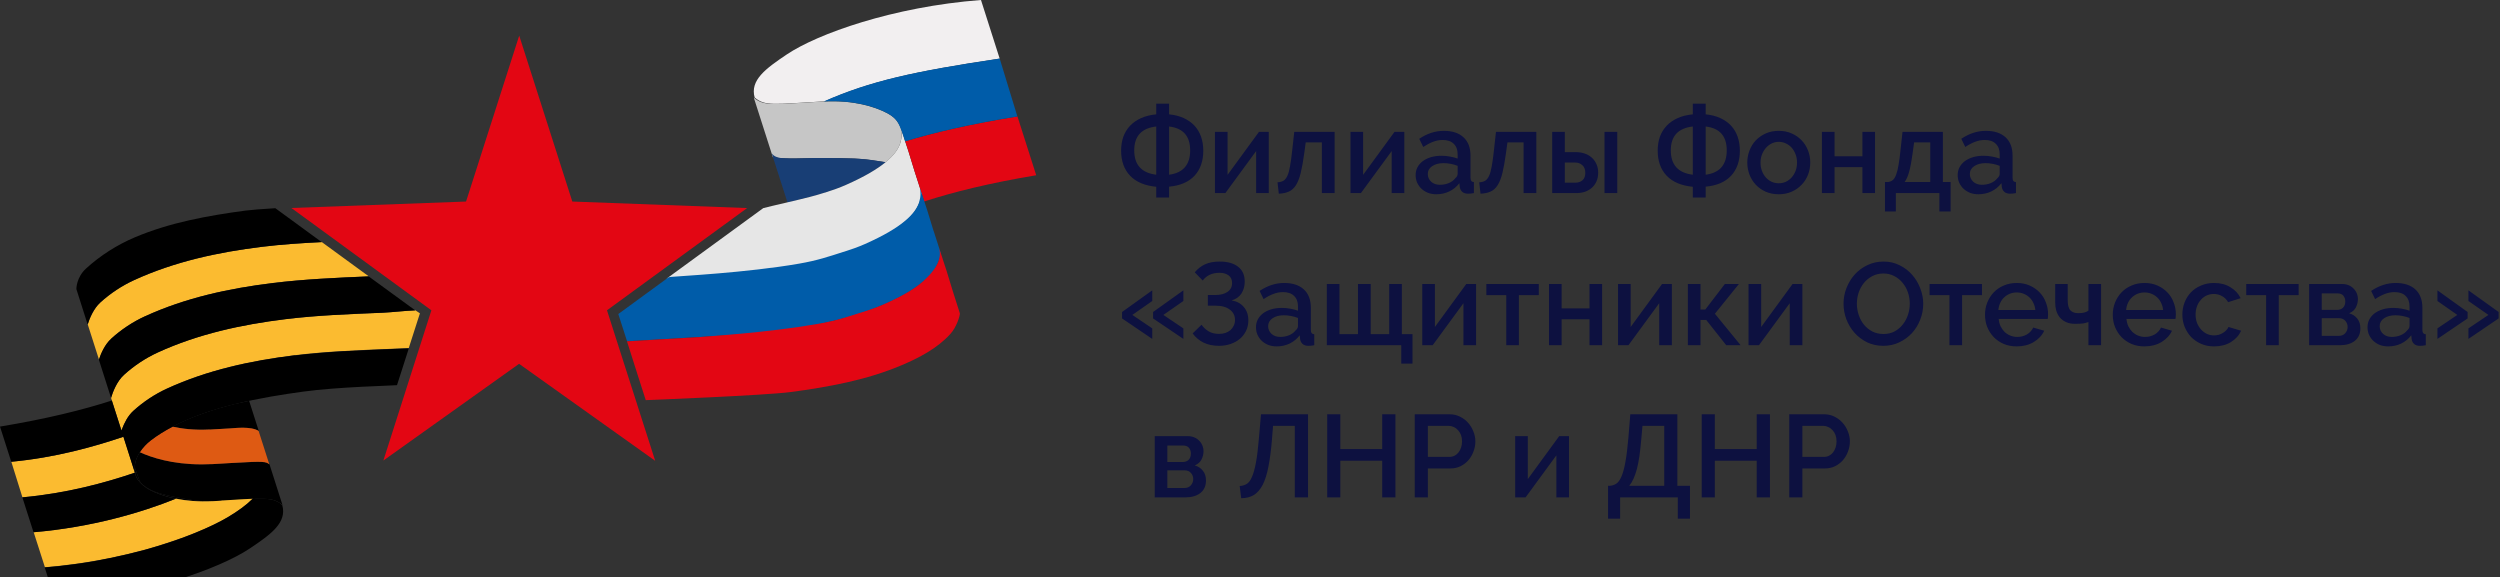 <?xml version="1.0" encoding="UTF-8"?> <svg xmlns="http://www.w3.org/2000/svg" viewBox="0 0 446 103" fill="none"><rect x="0" y="0" width="446" height="103" fill="#333333" stroke="none"/> <path d="M206.272 33.321C204.24 33.126 202.688 32.472 201.616 31.358C200.544 30.231 200.008 28.742 200.008 26.89C200.008 25.972 200.141 25.137 200.405 24.385C200.684 23.634 201.087 22.979 201.616 22.423C202.145 21.866 202.799 21.414 203.579 21.066C204.358 20.718 205.256 20.495 206.272 20.398V18.498H208.568V20.398C209.557 20.495 210.426 20.718 211.178 21.066C211.943 21.414 212.584 21.866 213.099 22.423C213.614 22.979 214.004 23.634 214.268 24.385C214.532 25.137 214.665 25.972 214.665 26.89C214.665 28.742 214.143 30.231 213.099 31.358C212.055 32.472 210.545 33.119 208.568 33.3V35.242H206.272V33.321ZM208.568 31.17C211.074 30.836 212.326 29.389 212.326 26.828C212.326 24.281 211.074 22.861 208.568 22.569V31.17ZM206.272 22.569C203.655 22.861 202.347 24.281 202.347 26.828C202.347 29.403 203.655 30.85 206.272 31.17V22.569ZM219 31.191L224.596 23.529H226.349V34.448H224.095V26.953L218.604 34.448H216.746V23.529H219V31.191ZM227.908 32.527C228.326 32.5 228.674 32.409 228.952 32.256C229.231 32.089 229.467 31.797 229.662 31.379C229.857 30.962 230.017 30.384 230.142 29.646C230.281 28.909 230.414 27.941 230.539 26.744L230.894 23.529H238.097V34.448H235.821V25.408H232.94L232.668 27.412C232.474 28.818 232.265 29.973 232.042 30.878C231.82 31.783 231.534 32.507 231.186 33.049C230.852 33.578 230.435 33.954 229.933 34.177C229.446 34.399 228.848 34.525 228.138 34.553L227.908 32.527ZM243.181 31.191L248.776 23.529H250.53V34.448H248.275V26.953L242.784 34.448H240.926V23.529H243.181V31.191ZM256.244 34.657C255.715 34.657 255.221 34.573 254.761 34.406C254.316 34.226 253.926 33.982 253.592 33.676C253.272 33.37 253.015 33.008 252.82 32.59C252.639 32.173 252.548 31.72 252.548 31.233C252.548 30.718 252.66 30.252 252.882 29.834C253.105 29.417 253.418 29.055 253.822 28.749C254.239 28.442 254.727 28.206 255.283 28.039C255.854 27.872 256.48 27.788 257.162 27.788C257.677 27.788 258.185 27.837 258.686 27.934C259.187 28.018 259.64 28.136 260.043 28.289V27.538C260.043 26.731 259.814 26.104 259.354 25.659C258.895 25.199 258.234 24.97 257.371 24.97C256.786 24.97 256.209 25.081 255.638 25.304C255.081 25.513 254.504 25.819 253.905 26.222L253.195 24.761C254.601 23.814 256.063 23.341 257.58 23.341C259.083 23.341 260.252 23.724 261.086 24.49C261.921 25.255 262.339 26.355 262.339 27.788V31.734C262.339 32.221 262.542 32.472 262.944 32.486V34.448C262.722 34.49 262.527 34.518 262.36 34.532C262.208 34.546 262.054 34.553 261.9 34.553C261.457 34.553 261.107 34.441 260.858 34.219C260.621 33.996 260.475 33.71 260.419 33.363L260.356 32.674C259.87 33.314 259.264 33.808 258.54 34.156C257.83 34.49 257.065 34.657 256.244 34.657ZM256.87 32.966C257.427 32.966 257.949 32.869 258.436 32.674C258.937 32.465 259.327 32.18 259.605 31.818C259.897 31.567 260.043 31.303 260.043 31.024V29.584C259.654 29.431 259.236 29.312 258.791 29.229C258.359 29.145 257.935 29.104 257.517 29.104C256.696 29.104 256.021 29.284 255.492 29.646C254.977 29.994 254.719 30.461 254.719 31.045C254.719 31.588 254.921 32.047 255.325 32.423C255.729 32.785 256.244 32.966 256.87 32.966ZM263.894 32.527C264.312 32.5 264.659 32.409 264.938 32.256C265.217 32.089 265.452 31.797 265.648 31.379C265.844 30.962 266.003 30.384 266.128 29.646C266.266 28.909 266.4 27.941 266.525 26.744L266.88 23.529H274.083V34.448H271.807V25.408H268.926L268.654 27.412C268.459 28.818 268.25 29.973 268.028 30.878C267.806 31.783 267.519 32.507 267.172 33.049C266.838 33.578 266.42 33.954 265.919 34.177C265.431 34.399 264.834 34.525 264.124 34.553L263.894 32.527ZM276.911 23.529H279.166V27.141H281.15C281.679 27.141 282.18 27.217 282.653 27.371C283.141 27.524 283.564 27.76 283.926 28.081C284.289 28.387 284.574 28.769 284.782 29.229C285.004 29.688 285.116 30.217 285.116 30.815C285.116 31.428 285.004 31.964 284.782 32.423C284.574 32.869 284.289 33.244 283.926 33.55C283.564 33.857 283.146 34.086 282.674 34.239C282.201 34.379 281.7 34.448 281.171 34.448H276.911V23.529ZM286.244 23.529H288.519V34.448H286.244V23.529ZM281.024 32.59C281.567 32.59 281.998 32.444 282.319 32.152C282.653 31.859 282.82 31.421 282.82 30.836C282.82 30.238 282.645 29.785 282.298 29.479C281.951 29.159 281.533 28.999 281.045 28.999H279.166V32.59H281.024ZM301.996 33.321C299.963 33.126 298.41 32.472 297.34 31.358C296.268 30.231 295.733 28.742 295.733 26.89C295.733 25.972 295.863 25.137 296.129 24.385C296.406 23.634 296.811 22.979 297.34 22.423C297.867 21.866 298.522 21.414 299.303 21.066C300.08 20.718 300.978 20.495 301.996 20.398V18.498H304.293V20.398C305.279 20.495 306.151 20.718 306.902 21.066C307.667 21.414 308.306 21.866 308.823 22.423C309.337 22.979 309.726 23.634 309.992 24.385C310.256 25.137 310.389 25.972 310.389 26.89C310.389 28.742 309.867 30.231 308.823 31.358C307.779 32.472 306.268 33.119 304.293 33.3V35.242H301.996V33.321ZM304.293 31.17C306.798 30.836 308.051 29.389 308.051 26.828C308.051 24.281 306.798 22.861 304.293 22.569V31.17ZM301.996 22.569C299.378 22.861 298.071 24.281 298.071 26.828C298.071 29.403 299.378 30.85 301.996 31.17V22.569ZM317.333 34.657C316.469 34.657 315.692 34.504 314.995 34.198C314.314 33.892 313.729 33.481 313.241 32.966C312.753 32.451 312.377 31.852 312.114 31.17C311.85 30.474 311.717 29.751 311.717 28.999C311.717 28.248 311.85 27.531 312.114 26.849C312.377 26.153 312.753 25.547 313.241 25.032C313.742 24.517 314.335 24.107 315.016 23.801C315.713 23.494 316.485 23.341 317.333 23.341C318.181 23.341 318.949 23.494 319.63 23.801C320.327 24.107 320.916 24.517 321.404 25.032C321.906 25.547 322.289 26.153 322.553 26.849C322.816 27.531 322.949 28.248 322.949 28.999C322.949 29.751 322.816 30.474 322.553 31.17C322.289 31.852 321.906 32.451 321.404 32.966C320.916 33.481 320.327 33.892 319.63 34.198C318.949 34.504 318.181 34.657 317.333 34.657ZM314.076 29.02C314.076 29.549 314.16 30.036 314.327 30.481C314.494 30.927 314.724 31.317 315.016 31.651C315.308 31.971 315.65 32.228 316.039 32.423C316.443 32.604 316.874 32.694 317.333 32.694C317.793 32.694 318.218 32.604 318.607 32.423C319.011 32.228 319.358 31.964 319.651 31.63C319.943 31.296 320.173 30.906 320.34 30.461C320.507 30.015 320.59 29.528 320.59 28.999C320.59 28.484 320.507 28.004 320.34 27.559C320.173 27.099 319.943 26.703 319.651 26.369C319.358 26.034 319.011 25.777 318.607 25.596C318.218 25.401 317.793 25.304 317.333 25.304C316.887 25.304 316.464 25.401 316.06 25.596C315.671 25.791 315.329 26.055 315.037 26.389C314.744 26.723 314.507 27.12 314.327 27.579C314.16 28.025 314.076 28.505 314.076 29.02ZM327.284 27.872H332.253V23.529H334.508V34.448H332.253V29.813H327.284V34.448H325.029V23.529H327.284V27.872ZM336.277 32.465H336.883C337.217 32.409 337.496 32.284 337.718 32.089C337.942 31.88 338.13 31.56 338.281 31.129C338.448 30.697 338.589 30.134 338.699 29.438C338.824 28.728 338.944 27.83 339.054 26.744L339.409 23.529H346.612V32.465H347.99V37.726H345.985V34.448H338.219V37.726H336.277V32.465ZM344.357 32.465V25.408H341.476L341.204 27.412C341.024 28.735 340.823 29.8 340.599 30.607C340.39 31.4 340.119 32.019 339.785 32.465H344.357ZM352.945 34.657C352.416 34.657 351.922 34.573 351.463 34.406C351.017 34.226 350.628 33.982 350.294 33.676C349.973 33.37 349.717 33.008 349.522 32.59C349.341 32.173 349.25 31.72 349.25 31.233C349.25 30.718 349.362 30.252 349.584 29.834C349.806 29.417 350.119 29.055 350.524 28.749C350.941 28.442 351.429 28.206 351.985 28.039C352.557 27.872 353.183 27.788 353.864 27.788C354.378 27.788 354.887 27.837 355.388 27.934C355.889 28.018 356.341 28.136 356.745 28.289V27.538C356.745 26.731 356.516 26.104 356.056 25.659C355.597 25.199 354.937 24.97 354.073 24.97C353.488 24.97 352.912 25.081 352.34 25.304C351.784 25.513 351.205 25.819 350.607 26.222L349.897 24.761C351.304 23.814 352.765 23.341 354.282 23.341C355.785 23.341 356.954 23.724 357.789 24.49C358.624 25.255 359.042 26.355 359.042 27.788V31.734C359.042 32.221 359.243 32.472 359.647 32.486V34.448C359.425 34.49 359.23 34.518 359.063 34.532C358.909 34.546 358.757 34.553 358.603 34.553C358.157 34.553 357.81 34.441 357.559 34.219C357.322 33.996 357.176 33.71 357.121 33.363L357.058 32.674C356.57 33.314 355.965 33.808 355.242 34.156C354.532 34.49 353.768 34.657 352.945 34.657ZM353.572 32.966C354.128 32.966 354.65 32.869 355.138 32.674C355.639 32.465 356.028 32.18 356.307 31.818C356.599 31.567 356.745 31.303 356.745 31.024V29.584C356.356 29.431 355.939 29.312 355.493 29.229C355.062 29.145 354.637 29.104 354.219 29.104C353.397 29.104 352.724 29.284 352.194 29.646C351.68 29.994 351.421 30.461 351.421 31.045C351.421 31.588 351.622 32.047 352.027 32.423C352.431 32.785 352.945 32.966 353.572 32.966ZM200.175 55.66L205.562 51.798V53.697L202.013 56.182L205.562 58.583V60.462L200.175 56.808V55.66ZM205.708 55.66L211.115 51.798V53.697L207.545 56.182L211.115 58.583V60.462L205.708 56.808V55.66ZM213.143 48.582C213.671 47.942 214.291 47.462 215.001 47.142C215.711 46.822 216.573 46.662 217.59 46.662C218.995 46.662 220.088 46.968 220.867 47.58C221.661 48.179 222.057 49.07 222.057 50.253C222.057 51.046 221.862 51.749 221.473 52.361C221.083 52.96 220.498 53.37 219.719 53.593C220.638 53.746 221.361 54.136 221.89 54.762C222.433 55.389 222.705 56.182 222.705 57.142C222.705 57.824 222.572 58.444 222.308 59C222.043 59.557 221.675 60.037 221.201 60.441C220.742 60.831 220.192 61.137 219.552 61.36C218.912 61.582 218.216 61.694 217.464 61.694C216.434 61.694 215.523 61.506 214.729 61.13C213.936 60.74 213.282 60.19 212.767 59.481L214.353 57.936C214.715 58.437 215.147 58.833 215.648 59.126C216.149 59.418 216.754 59.564 217.464 59.564C217.882 59.564 218.264 59.509 218.613 59.397C218.96 59.272 219.26 59.105 219.51 58.896C219.761 58.673 219.956 58.409 220.095 58.103C220.248 57.797 220.325 57.455 220.325 57.08C220.325 56.314 220.018 55.702 219.406 55.242C218.807 54.769 217.944 54.533 216.817 54.533H215.481V52.633H216.734C217.708 52.633 218.459 52.445 218.988 52.069C219.531 51.693 219.803 51.171 219.803 50.503C219.803 49.891 219.594 49.431 219.176 49.125C218.759 48.819 218.216 48.666 217.548 48.666C216.907 48.666 216.33 48.784 215.815 49.021C215.314 49.258 214.896 49.598 214.562 50.044L213.143 48.582ZM227.761 61.798C227.232 61.798 226.738 61.714 226.279 61.547C225.833 61.367 225.444 61.123 225.11 60.817C224.789 60.511 224.532 60.149 224.337 59.731C224.156 59.314 224.066 58.861 224.066 58.374C224.066 57.859 224.177 57.393 224.4 56.975C224.622 56.558 224.936 56.196 225.339 55.89C225.757 55.584 226.244 55.347 226.801 55.18C227.371 55.013 227.998 54.929 228.68 54.929C229.195 54.929 229.703 54.978 230.204 55.075C230.705 55.159 231.157 55.277 231.561 55.43V54.679C231.561 53.872 231.331 53.245 230.872 52.8C230.413 52.34 229.751 52.111 228.889 52.111C228.304 52.111 227.726 52.222 227.156 52.445C226.599 52.654 226.021 52.96 225.423 53.363L224.713 51.902C226.119 50.955 227.58 50.482 229.097 50.482C230.601 50.482 231.77 50.865 232.605 51.631C233.44 52.396 233.857 53.496 233.857 54.929V58.875C233.857 59.362 234.059 59.613 234.463 59.627V61.589C234.24 61.631 234.045 61.659 233.878 61.673C233.725 61.687 233.572 61.694 233.419 61.694C232.974 61.694 232.626 61.582 232.375 61.36C232.138 61.137 231.992 60.851 231.937 60.504L231.874 59.815C231.387 60.455 230.781 60.949 230.058 61.297C229.348 61.631 228.582 61.798 227.761 61.798ZM228.387 60.107C228.944 60.107 229.466 60.01 229.953 59.815C230.454 59.606 230.844 59.321 231.122 58.959C231.415 58.708 231.561 58.444 231.561 58.165V56.725C231.171 56.572 230.753 56.453 230.308 56.37C229.877 56.286 229.452 56.245 229.035 56.245C228.213 56.245 227.538 56.425 227.01 56.787C226.494 57.135 226.237 57.602 226.237 58.186C226.237 58.729 226.439 59.188 226.843 59.564C227.246 59.926 227.761 60.107 228.387 60.107ZM236.706 50.67H238.96V59.606H242.259V50.67H244.535V59.606H247.834V50.67H250.088V59.606H251.988V64.867H249.984V61.589H236.706V50.67ZM255.985 58.332L261.579 50.67H263.333V61.589H261.078V54.094L255.588 61.589H253.73V50.67H255.985V58.332ZM270.969 61.589H268.714V52.654H265.165V50.67H274.518V52.654H270.969V61.589ZM278.595 55.013H283.564V50.67H285.818V61.589H283.564V56.954H278.595V61.589H276.34V50.67H278.595V55.013ZM290.91 58.332L296.505 50.67H298.259V61.589H296.004V54.094L290.513 61.589H288.655V50.67H290.91V58.332ZM307.711 50.67H310.217L305.937 55.973L310.53 61.589H307.962L304.392 57.08H303.369V61.589H301.114V50.67H303.369V55.222H304.225L307.711 50.67ZM314.194 58.332L319.789 50.67H321.543V61.589H319.288V54.094L313.797 61.589H311.939V50.67H314.194V58.332ZM335.985 61.694C334.928 61.694 333.96 61.485 333.083 61.067C332.219 60.636 331.475 60.072 330.849 59.376C330.223 58.666 329.735 57.859 329.388 56.954C329.054 56.05 328.887 55.124 328.887 54.178C328.887 53.189 329.067 52.243 329.429 51.338C329.792 50.433 330.285 49.633 330.912 48.937C331.551 48.241 332.303 47.692 333.166 47.288C334.043 46.87 334.996 46.662 336.027 46.662C337.084 46.662 338.044 46.884 338.908 47.33C339.785 47.761 340.528 48.332 341.142 49.042C341.768 49.752 342.248 50.559 342.582 51.464C342.929 52.354 343.104 53.266 343.104 54.199C343.104 55.187 342.924 56.133 342.561 57.038C342.214 57.943 341.718 58.743 341.079 59.439C340.44 60.121 339.68 60.671 338.803 61.088C337.94 61.492 337 61.694 335.985 61.694ZM331.267 54.178C331.267 54.874 331.379 55.549 331.601 56.203C331.822 56.857 332.136 57.435 332.54 57.936C332.958 58.437 333.459 58.84 334.043 59.147C334.628 59.439 335.283 59.585 336.006 59.585C336.757 59.585 337.418 59.432 337.989 59.126C338.574 58.805 339.067 58.388 339.472 57.873C339.876 57.358 340.181 56.78 340.39 56.14C340.599 55.5 340.703 54.846 340.703 54.178C340.703 53.468 340.591 52.793 340.369 52.153C340.147 51.498 339.826 50.928 339.409 50.441C339.004 49.939 338.511 49.543 337.927 49.251C337.355 48.944 336.716 48.791 336.006 48.791C335.254 48.791 334.586 48.951 334.002 49.271C333.417 49.578 332.924 49.981 332.519 50.482C332.115 50.983 331.802 51.561 331.58 52.215C331.371 52.855 331.267 53.51 331.267 54.178ZM350.036 61.589H347.781V52.654H344.232V50.67H353.585V52.654H350.036V61.589ZM359.783 61.798C358.935 61.798 358.162 61.652 357.465 61.36C356.769 61.053 356.171 60.643 355.67 60.128C355.182 59.613 354.801 59.014 354.522 58.332C354.258 57.65 354.125 56.926 354.125 56.161C354.125 55.396 354.258 54.672 354.522 53.99C354.801 53.294 355.182 52.688 355.67 52.173C356.171 51.644 356.769 51.234 357.465 50.942C358.162 50.635 358.94 50.482 359.804 50.482C360.652 50.482 361.419 50.635 362.1 50.942C362.797 51.248 363.387 51.658 363.875 52.173C364.363 52.674 364.731 53.266 364.981 53.948C365.245 54.616 365.378 55.319 365.378 56.057C365.378 56.224 365.37 56.384 365.357 56.537C365.344 56.676 365.329 56.794 365.315 56.892H356.568C356.609 57.379 356.722 57.817 356.902 58.207C357.098 58.597 357.34 58.938 357.632 59.23C357.938 59.509 358.28 59.724 358.656 59.877C359.044 60.03 359.449 60.107 359.866 60.107C360.172 60.107 360.472 60.072 360.764 60.003C361.069 59.919 361.349 59.808 361.599 59.668C361.85 59.515 362.072 59.334 362.267 59.126C362.463 58.917 362.614 58.687 362.727 58.437L364.689 59C364.313 59.822 363.687 60.497 362.81 61.026C361.946 61.54 360.939 61.798 359.783 61.798ZM363.102 55.305C363.061 54.846 362.943 54.421 362.748 54.032C362.567 53.642 362.33 53.315 362.038 53.05C361.745 52.772 361.404 52.556 361.015 52.403C360.626 52.25 360.214 52.173 359.783 52.173C359.352 52.173 358.94 52.25 358.551 52.403C358.175 52.556 357.841 52.772 357.549 53.05C357.257 53.315 357.019 53.642 356.839 54.032C356.659 54.421 356.547 54.846 356.505 55.305H363.102ZM374.831 61.589H372.576V57.455C372.255 57.567 371.929 57.65 371.594 57.706C371.26 57.748 370.793 57.769 370.196 57.769C369.556 57.769 369.013 57.664 368.567 57.455C368.121 57.247 367.753 56.968 367.461 56.62C367.181 56.272 366.973 55.869 366.834 55.409C366.709 54.95 366.646 54.47 366.646 53.969V50.67H368.88V53.572C368.88 54.435 369.04 55.034 369.361 55.368C369.695 55.702 370.154 55.869 370.738 55.869C371.226 55.869 371.608 55.827 371.887 55.743C372.179 55.66 372.409 55.549 372.576 55.409V50.67H374.831V61.589ZM382.576 61.798C381.728 61.798 380.956 61.652 380.259 61.36C379.565 61.053 378.964 60.643 378.463 60.128C377.978 59.613 377.594 59.014 377.315 58.332C377.051 57.65 376.918 56.926 376.918 56.161C376.918 55.396 377.051 54.672 377.315 53.99C377.594 53.294 377.978 52.688 378.463 52.173C378.964 51.644 379.565 51.234 380.259 50.942C380.956 50.635 381.736 50.482 382.597 50.482C383.448 50.482 384.212 50.635 384.894 50.942C385.59 51.248 386.183 51.658 386.668 52.173C387.156 52.674 387.524 53.266 387.775 53.948C388.041 54.616 388.171 55.319 388.171 56.057C388.171 56.224 388.166 56.384 388.15 56.537C388.137 56.676 388.124 56.794 388.109 56.892H379.361C379.403 57.379 379.515 57.817 379.695 58.207C379.891 58.597 380.133 58.938 380.426 59.23C380.734 59.509 381.073 59.724 381.449 59.877C381.84 60.03 382.242 60.107 382.66 60.107C382.968 60.107 383.265 60.072 383.557 60.003C383.865 59.919 384.142 59.808 384.392 59.668C384.643 59.515 384.867 59.334 385.061 59.126C385.256 58.917 385.41 58.687 385.52 58.437L387.482 59C387.107 59.822 386.48 60.497 385.603 61.026C384.742 61.54 383.732 61.798 382.576 61.798ZM385.896 55.305C385.854 54.846 385.737 54.421 385.541 54.032C385.361 53.642 385.123 53.315 384.831 53.05C384.539 52.772 384.199 52.556 383.808 52.403C383.419 52.25 383.009 52.173 382.576 52.173C382.146 52.173 381.736 52.25 381.344 52.403C380.969 52.556 380.635 52.772 380.342 53.05C380.05 53.315 379.815 53.642 379.632 54.032C379.452 54.421 379.34 54.846 379.298 55.305H385.896ZM389.335 56.119C389.335 55.354 389.468 54.63 389.732 53.948C389.998 53.266 390.374 52.667 390.859 52.153C391.36 51.638 391.961 51.234 392.655 50.942C393.352 50.635 394.132 50.482 394.993 50.482C396.121 50.482 397.089 50.733 397.895 51.234C398.717 51.721 399.33 52.375 399.732 53.196L397.498 53.906C397.235 53.447 396.88 53.092 396.434 52.841C395.99 52.577 395.494 52.445 394.951 52.445C394.492 52.445 394.061 52.535 393.657 52.716C393.268 52.897 392.926 53.155 392.634 53.489C392.342 53.809 392.112 54.191 391.945 54.637C391.778 55.082 391.694 55.576 391.694 56.119C391.694 56.648 391.778 57.142 391.945 57.602C392.128 58.047 392.363 58.437 392.655 58.771C392.963 59.105 393.31 59.369 393.699 59.564C394.103 59.745 394.529 59.836 394.972 59.836C395.252 59.836 395.531 59.801 395.807 59.731C396.087 59.648 396.337 59.536 396.559 59.397C396.796 59.258 396.997 59.098 397.164 58.917C397.347 58.736 397.478 58.541 397.561 58.332L399.816 59C399.456 59.822 398.85 60.497 398 61.026C397.151 61.54 396.149 61.798 394.993 61.798C394.145 61.798 393.373 61.645 392.676 61.339C391.982 61.033 391.381 60.622 390.88 60.107C390.395 59.578 390.011 58.972 389.732 58.291C389.468 57.609 389.335 56.885 389.335 56.119ZM406.531 61.589H404.276V52.654H400.727V50.67H410.08V52.654H406.531V61.589ZM417.896 50.67C418.285 50.67 418.648 50.74 418.982 50.879C419.329 51.018 419.621 51.213 419.859 51.464C420.109 51.7 420.302 51.985 420.443 52.32C420.581 52.654 420.652 53.008 420.652 53.384C420.652 53.857 420.532 54.338 420.297 54.825C420.059 55.298 419.655 55.653 419.086 55.89C419.712 56.07 420.198 56.391 420.547 56.85C420.908 57.295 421.09 57.873 421.09 58.583C421.09 59.543 420.756 60.288 420.088 60.817C419.42 61.332 418.535 61.589 417.437 61.589H411.946V50.67H417.896ZM416.894 55.284C417.353 55.284 417.713 55.159 417.98 54.908C418.256 54.644 418.397 54.268 418.397 53.781C418.397 53.377 418.285 53.036 418.063 52.758C417.839 52.48 417.484 52.34 416.998 52.34H414.201V55.284H416.894ZM417.228 59.919C417.713 59.919 418.097 59.766 418.376 59.46C418.668 59.139 418.815 58.764 418.815 58.332C418.815 57.901 418.674 57.532 418.397 57.226C418.131 56.92 417.755 56.766 417.27 56.766H414.201V59.919H417.228ZM426.059 61.798C425.529 61.798 425.036 61.714 424.577 61.547C424.131 61.367 423.742 61.123 423.408 60.817C423.087 60.511 422.828 60.149 422.635 59.731C422.453 59.314 422.364 58.861 422.364 58.374C422.364 57.859 422.473 57.393 422.698 56.975C422.92 56.558 423.233 56.196 423.637 55.89C424.055 55.584 424.54 55.347 425.099 55.18C425.668 55.013 426.294 54.929 426.978 54.929C427.492 54.929 428.001 54.978 428.502 55.075C429.003 55.159 429.454 55.277 429.859 55.43V54.679C429.859 53.872 429.629 53.245 429.17 52.8C428.711 52.34 428.048 52.111 427.187 52.111C426.602 52.111 426.023 52.222 425.454 52.445C424.895 52.654 424.319 52.96 423.721 53.363L423.011 51.902C424.415 50.955 425.877 50.482 427.395 50.482C428.899 50.482 430.068 50.865 430.903 51.631C431.738 52.396 432.155 53.496 432.155 54.929V58.875C432.155 59.362 432.356 59.613 432.761 59.627V61.589C432.536 61.631 432.343 61.659 432.176 61.673C432.022 61.687 431.868 61.694 431.717 61.694C431.271 61.694 430.924 61.582 430.673 61.36C430.436 61.137 430.29 60.851 430.235 60.504L430.172 59.815C429.684 60.455 429.079 60.949 428.356 61.297C427.646 61.631 426.879 61.798 426.059 61.798ZM426.686 60.107C427.241 60.107 427.763 60.01 428.251 59.815C428.752 59.606 429.141 59.321 429.42 58.959C429.713 58.708 429.859 58.444 429.859 58.165V56.725C429.467 56.572 429.05 56.453 428.606 56.37C428.173 56.286 427.75 56.245 427.333 56.245C426.511 56.245 425.835 56.425 425.308 56.787C424.791 57.135 424.535 57.602 424.535 58.186C424.535 58.729 424.736 59.188 425.141 59.564C425.542 59.926 426.059 60.107 426.686 60.107ZM445.755 56.808L440.368 60.462V58.583L443.938 56.182L440.368 53.697V51.798L445.755 55.66V56.808ZM440.222 56.808L434.836 60.462V58.583L438.385 56.182L434.836 53.697V51.798L440.222 55.66V56.808ZM211.952 77.811C212.342 77.811 212.704 77.881 213.038 78.02C213.386 78.159 213.678 78.354 213.915 78.605C214.165 78.841 214.36 79.127 214.499 79.461C214.638 79.795 214.708 80.15 214.708 80.525C214.708 80.998 214.589 81.479 214.353 81.966C214.116 82.439 213.713 82.794 213.142 83.031C213.768 83.211 214.255 83.532 214.604 83.991C214.965 84.436 215.146 85.014 215.146 85.724C215.146 86.684 214.812 87.429 214.144 87.958C213.476 88.473 212.592 88.73 211.493 88.73H206.002V77.811H211.952ZM210.95 82.425C211.409 82.425 211.771 82.3 212.036 82.049C212.314 81.785 212.453 81.409 212.453 80.922C212.453 80.518 212.342 80.177 212.119 79.899C211.896 79.621 211.541 79.481 211.054 79.481H208.257V82.425H210.95ZM211.284 87.06C211.771 87.06 212.154 86.907 212.432 86.601C212.725 86.281 212.871 85.905 212.871 85.473C212.871 85.042 212.731 84.673 212.453 84.367C212.188 84.061 211.813 83.908 211.326 83.908H208.257V87.06H211.284ZM226.923 78.354C226.77 80.247 226.561 81.861 226.297 83.198C226.046 84.534 225.705 85.627 225.274 86.475C224.842 87.311 224.313 87.923 223.687 88.313C223.061 88.688 222.309 88.876 221.432 88.876L221.161 86.705C221.62 86.677 222.031 86.559 222.393 86.35C222.754 86.141 223.068 85.731 223.332 85.118C223.61 84.506 223.854 83.636 224.063 82.509C224.272 81.381 224.453 79.885 224.606 78.02L224.961 73.907H233.354V88.73H230.994V75.974H227.111L226.923 78.354ZM248.946 73.907V88.73H246.586V82.196H239.112V88.73H236.774V73.907H239.112V80.108H246.586V73.907H248.946ZM252.391 88.73V73.907H258.613C259.281 73.907 259.893 74.046 260.45 74.325C261.021 74.603 261.509 74.972 261.911 75.431C262.315 75.877 262.628 76.392 262.85 76.976C263.088 77.547 263.205 78.131 263.205 78.73C263.205 79.356 263.096 79.962 262.871 80.546C262.662 81.117 262.365 81.632 261.973 82.091C261.585 82.537 261.112 82.898 260.555 83.177C260.012 83.441 259.406 83.573 258.738 83.573H254.73V88.73H252.391ZM254.73 81.507H258.592C258.926 81.507 259.225 81.437 259.49 81.298C259.768 81.159 260.005 80.964 260.2 80.713C260.394 80.463 260.548 80.17 260.659 79.836C260.77 79.502 260.826 79.134 260.826 78.73C260.826 78.312 260.763 77.936 260.638 77.602C260.513 77.268 260.339 76.983 260.116 76.746C259.893 76.496 259.636 76.308 259.344 76.183C259.065 76.044 258.773 75.974 258.467 75.974H254.73V81.507ZM272.561 85.473L278.156 77.811H279.91V88.73H277.655V81.235L272.164 88.73H270.306V77.811H272.561V85.473ZM286.878 86.663H287.212C287.63 86.635 288.005 86.51 288.339 86.288C288.686 86.065 288.992 85.647 289.258 85.035C289.535 84.409 289.772 83.539 289.968 82.425C290.177 81.312 290.357 79.843 290.511 78.02L290.845 73.907H299.238V86.663H301.492V92.53H299.321V88.73H289.028V92.53H286.878V86.663ZM296.899 86.663V75.974H293.016L292.807 78.354C292.708 79.468 292.598 80.47 292.473 81.36C292.348 82.237 292.194 83.017 292.014 83.699C291.831 84.367 291.63 84.944 291.408 85.432C291.184 85.919 290.933 86.329 290.657 86.663H296.899ZM315.757 73.907V88.73H313.398V82.196H305.924V88.73H303.585V73.907H305.924V80.108H313.398V73.907H315.757ZM319.204 88.73V73.907H325.426C326.094 73.907 326.705 74.046 327.263 74.325C327.832 74.603 328.32 74.972 328.725 75.431C329.127 75.877 329.44 76.392 329.664 76.976C329.899 77.547 330.019 78.131 330.019 78.73C330.019 79.356 329.907 79.962 329.685 80.546C329.476 81.117 329.176 81.632 328.787 82.091C328.396 82.537 327.924 82.898 327.368 83.177C326.825 83.441 326.219 83.573 325.551 83.573H321.543V88.73H319.204ZM321.543 81.507H325.405C325.739 81.507 326.037 81.437 326.303 81.298C326.58 81.159 326.817 80.964 327.013 80.713C327.206 80.463 327.36 80.17 327.472 79.836C327.582 79.502 327.639 79.134 327.639 78.73C327.639 78.312 327.576 77.936 327.451 77.602C327.326 77.268 327.151 76.983 326.929 76.746C326.705 76.496 326.449 76.308 326.157 76.183C325.878 76.044 325.585 75.974 325.28 75.974H321.543V81.507Z" fill="#0D1140"></path> <path d="M37.398 76.639H37.578C38.894 76.562 40.108 76.499 41.169 76.422C41.923 76.371 44.812 76.013 46.167 76.895L46.985 79.451C46.959 79.349 46.601 78.237 46.601 78.237L44.441 71.501C44.441 71.501 43.291 71.744 41.808 72.089C37.986 73.047 34.139 74.326 30.778 76.102C32.477 76.486 34.663 76.754 37.398 76.614V76.639Z" fill="black"></path> <path d="M41.565 82.583C40.492 82.647 39.264 82.723 37.871 82.8H37.68C37.092 82.839 36.516 82.851 35.967 82.851C30.675 82.851 26.981 81.612 24.949 80.679C24.54 81.305 24.233 81.995 24.105 82.698C24.067 82.915 24.054 83.107 24.041 83.286C24.041 83.312 24.041 83.337 24.041 83.363C24.144 83.682 24.246 83.989 24.348 84.245C24.591 84.935 24.898 85.804 24.936 85.855C25.23 86.277 25.575 86.699 26.738 87.312C27.953 87.951 29.601 88.373 31.889 88.795C33.564 89.102 35.66 89.536 37.922 89.421C37.961 89.421 37.999 89.421 38.05 89.421C38.574 89.396 39.06 89.357 39.533 89.332H39.801C43.329 89.102 45.502 88.948 46.998 88.987H47.023C47.266 88.987 47.496 89.012 47.713 89.025H47.815C48.02 89.051 48.212 89.089 48.391 89.115H48.429C48.621 89.166 48.813 89.204 48.979 89.268C49.132 89.319 49.285 89.383 49.426 89.46C49.464 89.472 49.503 89.498 49.541 89.511C49.656 89.574 49.758 89.638 49.873 89.702C49.912 89.728 49.95 89.754 49.988 89.779C50.129 89.869 50.27 89.984 50.397 90.099L48.084 82.851C47.47 82.353 47.176 82.264 41.591 82.596L41.565 82.583Z" fill="black"></path> <path d="M24.041 83.874C24.041 84.014 24.08 84.168 24.105 84.308C24.182 84.283 24.271 84.257 24.348 84.232C24.259 83.976 24.156 83.669 24.041 83.35C24.041 83.427 24.041 83.516 24.041 83.606C24.041 83.695 24.041 83.797 24.041 83.874Z" fill="black"></path> <path d="M24.118 84.423C24.131 84.5 24.156 84.564 24.169 84.615C24.22 84.832 24.297 85.036 24.399 85.241C24.923 86.238 26.074 87.043 26.674 87.363C27.786 87.938 29.346 88.551 31.352 88.961C31.506 88.897 31.672 88.833 31.825 88.769H31.889C29.601 88.36 27.952 87.938 26.738 87.299C25.562 86.685 25.23 86.264 24.936 85.842C24.898 85.791 24.591 84.922 24.348 84.231C24.271 84.257 24.195 84.282 24.118 84.308C24.118 84.346 24.118 84.385 24.131 84.423H24.118Z" fill="black"></path> <path d="M24.157 84.577L24.131 84.5C24.131 84.5 24.144 84.552 24.157 84.577Z" fill="#DE5A13"></path> <path d="M24.106 84.322C24.183 84.296 24.273 84.27 24.337 84.244C24.26 84.27 24.183 84.296 24.093 84.322H24.106Z" fill="black"></path> <path d="M49.861 89.702C49.861 89.702 49.938 89.754 49.977 89.779C49.938 89.754 49.899 89.728 49.861 89.702Z" fill="#DE5A13"></path> <path d="M49.414 89.46C49.414 89.46 49.491 89.498 49.529 89.511C49.491 89.498 49.452 89.472 49.414 89.46Z" fill="#DE5A13"></path> <path d="M37.923 89.408C35.661 89.523 33.565 89.089 31.89 88.782C31.737 88.846 31.583 88.91 31.43 88.973C33.232 89.332 35.392 89.549 37.923 89.408Z" fill="black"></path> <path d="M31.353 88.961H31.417C31.57 88.91 31.736 88.846 31.877 88.782H31.813C31.66 88.833 31.493 88.897 31.34 88.961H31.353Z" fill="black"></path> <path d="M22.023 77.917C16.808 79.681 9.918 81.637 2.019 82.378L4 88.718C11.784 88.028 18.661 86.162 24.068 84.321C23.799 83.49 23.032 81.075 22.023 77.905V77.917Z" fill="#FBBB30"></path> <path d="M24.105 84.321C24.08 84.168 24.054 84.027 24.041 83.887C24.054 84.066 24.08 84.206 24.093 84.321H24.105Z" fill="black"></path> <path d="M39.533 89.319C39.06 89.345 38.575 89.37 38.051 89.409C38.012 89.409 37.961 89.409 37.923 89.409C35.392 89.536 33.232 89.332 31.43 88.974H31.366C25.282 91.428 16.347 94.061 6.007 94.943L8.014 101.193C8.883 101.117 9.752 101.04 10.608 100.95C10.992 100.912 11.362 100.861 11.746 100.81C12.193 100.759 12.653 100.708 13.101 100.644C13.612 100.58 14.123 100.503 14.635 100.426C14.916 100.388 15.184 100.35 15.465 100.299C16.079 100.197 16.68 100.094 17.28 99.992C17.421 99.966 17.549 99.941 17.689 99.915C18.38 99.787 19.057 99.659 19.735 99.519H19.773C21.907 99.072 23.952 98.586 25.883 98.062C26.381 97.921 26.867 97.78 27.34 97.64C27.544 97.576 27.749 97.525 27.94 97.461C28.541 97.282 29.116 97.103 29.691 96.911C29.806 96.873 29.934 96.835 30.049 96.796C30.535 96.643 30.995 96.477 31.468 96.311C31.736 96.221 32.005 96.119 32.273 96.029C32.567 95.927 32.862 95.812 33.143 95.71C33.641 95.518 34.127 95.339 34.587 95.148C34.651 95.122 34.715 95.096 34.779 95.071C37.207 94.087 39.227 93.115 40.709 92.22C42.499 91.16 43.994 90.06 45.081 88.974C43.764 89.025 42.064 89.14 39.815 89.281H39.546L39.533 89.319Z" fill="#FBBB30"></path> <path d="M46.167 76.895C44.812 76.013 41.936 76.371 41.169 76.422C40.108 76.486 38.894 76.563 37.578 76.626H37.399C34.664 76.767 32.465 76.499 30.778 76.115C29.385 76.844 28.068 77.662 26.879 78.57C26.151 79.132 25.461 79.848 24.937 80.666C26.969 81.599 30.663 82.839 35.954 82.839C36.504 82.839 37.079 82.826 37.667 82.8H37.859C39.252 82.723 40.479 82.647 41.553 82.583C47.138 82.251 47.433 82.34 48.046 82.839L46.96 79.451L46.142 76.895H46.167Z" fill="#DE5A13"></path> <path d="M19.837 60.419C21.626 58.796 23.658 57.441 25.857 56.431C33.078 53.121 40.837 51.447 48.647 50.488C54.207 49.81 60.163 49.542 65.787 49.299L57.415 43.189C53.823 43.368 50.244 43.598 46.717 44.033C38.907 44.992 31.148 46.666 23.927 49.977C21.728 50.986 19.696 52.341 17.907 53.964C16.692 55.064 15.977 56.84 15.657 57.888C16.258 59.755 16.935 61.902 17.664 64.164C18.009 63.103 18.712 61.455 19.862 60.419H19.837Z" fill="#FBBB30"></path> <path d="M74.082 55.358C72.293 55.422 70.082 55.703 68.292 55.779C62.502 56.022 56.661 56.227 50.935 56.93C43.125 57.889 35.367 59.563 28.145 62.873C25.946 63.883 23.914 65.238 22.125 66.861C20.834 68.037 20.105 69.967 19.811 70.977L19.952 71.437C20.552 73.316 21.128 75.144 21.665 76.793C21.69 76.703 21.741 76.601 21.78 76.512C22.176 75.489 22.802 74.185 23.773 73.303C25.563 71.68 27.595 70.325 29.794 69.315C37.015 66.005 44.774 64.33 52.583 63.372C58.31 62.669 64.151 62.464 69.941 62.222C70.938 62.17 71.922 62.145 72.919 62.106L74.913 55.895L74.082 55.345V55.358Z" fill="#FBBB30"></path> <path d="M49.977 89.779C49.977 89.779 49.9 89.728 49.861 89.702C49.746 89.626 49.644 89.562 49.529 89.511C49.491 89.498 49.453 89.472 49.414 89.46C49.273 89.396 49.12 89.332 48.967 89.268C48.788 89.204 48.609 89.153 48.417 89.114H48.379C48.2 89.076 48.008 89.05 47.804 89.025H47.701C47.484 88.999 47.267 88.987 47.011 88.974H46.986C46.436 88.961 45.81 88.974 45.055 88.999C43.969 90.086 42.474 91.185 40.684 92.246C39.201 93.128 37.182 94.112 34.754 95.096C34.69 95.122 34.626 95.147 34.562 95.173C34.089 95.365 33.616 95.544 33.117 95.736C32.836 95.838 32.542 95.953 32.248 96.055C31.98 96.144 31.711 96.247 31.443 96.336C30.983 96.502 30.51 96.656 30.024 96.822C29.909 96.86 29.781 96.899 29.666 96.937C29.091 97.129 28.516 97.307 27.915 97.486C27.724 97.55 27.506 97.602 27.314 97.665C26.867 97.793 26.445 97.921 25.985 98.049C25.947 98.049 25.896 98.075 25.844 98.087C23.927 98.611 21.869 99.097 19.735 99.544H19.697C19.019 99.685 18.342 99.825 17.651 99.953C17.511 99.979 17.383 100.004 17.242 100.03C16.642 100.132 16.041 100.235 15.427 100.337C15.159 100.375 14.878 100.426 14.597 100.465C14.085 100.541 13.587 100.618 13.063 100.682C12.615 100.746 12.168 100.797 11.708 100.848C11.324 100.899 10.954 100.937 10.57 100.989C9.714 101.078 8.845 101.168 7.976 101.232L9.982 107.52C25.704 106.319 39.176 101.462 44.608 97.819C48.379 95.288 51.216 93.23 50.36 90.124C50.219 90.009 50.079 89.907 49.951 89.805L49.977 89.779Z" fill="black"></path> <path d="M15.632 57.889C15.951 56.841 16.667 55.076 17.881 53.964C19.671 52.341 21.703 50.986 23.902 49.977C31.123 46.666 38.882 44.992 46.691 44.033C50.232 43.599 53.811 43.368 57.39 43.189L49.12 37.144C46.666 37.297 44.928 37.425 43.828 37.566C40.416 38.013 37.028 38.562 33.731 39.304C30.433 40.045 27.161 41.029 24.068 42.333C20.898 43.675 17.894 45.58 15.351 47.906C13.638 49.465 13.6 51.511 13.638 51.613C13.638 51.613 14.456 54.182 15.632 57.876V57.889Z" fill="black"></path> <path d="M52.584 63.385C44.774 64.344 37.016 66.018 29.794 69.329C27.596 70.338 25.563 71.693 23.774 73.316C22.803 74.198 22.164 75.489 21.78 76.525C21.742 76.614 21.703 76.716 21.665 76.806C21.141 75.144 20.553 73.329 19.952 71.45C14.827 73.112 8.27 74.735 0 76.103L2.007 82.378C9.906 81.637 16.795 79.682 22.01 77.918C23.02 81.088 23.787 83.504 24.055 84.334C18.636 86.175 11.772 88.028 3.988 88.731L5.982 94.956C16.322 94.074 25.257 91.441 31.341 88.974C29.334 88.565 27.775 87.964 26.663 87.376C26.062 87.057 24.912 86.252 24.387 85.254C24.285 85.05 24.209 84.833 24.157 84.628C24.145 84.59 24.132 84.526 24.106 84.436C24.106 84.398 24.106 84.36 24.094 84.321C24.068 84.206 24.055 84.053 24.042 83.887C24.042 83.797 24.042 83.708 24.042 83.618C24.042 83.529 24.042 83.452 24.042 83.35C24.042 83.324 24.042 83.312 24.042 83.286C24.042 83.094 24.068 82.903 24.106 82.698C24.234 81.995 24.541 81.318 24.95 80.679C25.474 79.873 26.164 79.145 26.893 78.583C28.081 77.662 29.398 76.857 30.791 76.128C34.166 74.352 38 73.06 41.822 72.115C46.219 71.016 50.577 70.351 54.092 69.865C60.292 69.009 70.351 68.792 70.824 68.715L72.933 62.145C71.936 62.183 70.951 62.209 69.955 62.26C64.164 62.503 58.323 62.707 52.597 63.411L52.584 63.385Z" fill="black"></path> <path d="M25.857 56.431C23.658 57.441 21.626 58.796 19.837 60.419C18.686 61.454 17.983 63.103 17.638 64.164C18.354 66.401 19.095 68.727 19.811 70.989C20.105 69.98 20.834 68.037 22.125 66.874C23.914 65.25 25.946 63.895 28.145 62.886C35.367 59.575 43.125 57.901 50.935 56.942C56.661 56.239 62.502 56.035 68.292 55.792C70.082 55.703 72.293 55.434 74.082 55.37L65.774 49.312C60.15 49.542 54.194 49.81 48.634 50.501C40.824 51.459 33.066 53.134 25.844 56.444L25.857 56.431Z" fill="black"></path> <path d="M76.958 55.357L68.394 82.161L92.603 64.905L116.888 82.212L108.286 55.357L133.287 37.118L102.1 35.955L92.628 6.352L83.144 35.955L51.982 37.105L76.958 55.357Z" fill="#E30613"></path> <path d="M146.964 18.086C146.964 18.086 147.053 18.086 147.091 18.086C155.361 14.443 163.082 12.743 178.343 10.455L175.007 0C159.285 1.201 145.813 6.059 140.381 9.701C136.61 12.232 133.773 14.29 134.629 17.396C136.508 18.981 138.029 18.585 146.976 18.086H146.964Z" fill="#F2EFF0"></path> <path d="M161.228 24.426C161.023 23.799 160.857 23.301 160.704 22.866C160.474 22.189 160.103 21.729 159.975 21.55C159.796 21.281 159.375 20.757 158.199 20.157C156.077 19.057 152.345 17.83 146.951 18.112C146.912 18.112 146.874 18.112 146.823 18.112C137.888 18.61 136.367 19.006 134.476 17.421L137.876 28.043C137.965 28.056 138.055 28.069 138.157 28.082C138.31 28.107 138.476 28.132 138.63 28.145C140.675 28.388 142.49 28.234 145.212 28.196C145.442 28.196 145.647 28.196 145.89 28.196C148.983 28.196 150.964 28.222 152.396 28.286C152.779 28.298 153.124 28.324 153.431 28.35C155.016 28.465 155.834 28.631 157.202 28.823C157.496 28.861 157.751 28.899 157.994 28.951C159.579 27.647 160.269 26.522 160.589 25.576C160.589 25.551 160.589 25.538 160.601 25.525C160.678 25.282 160.729 25.065 160.768 24.847C160.946 23.825 160.768 23.097 160.691 22.892C160.729 23.02 160.883 23.442 161.215 24.451L161.228 24.426Z" fill="#C6C6C6"></path> <path d="M157.202 28.81C155.835 28.605 155.017 28.439 153.432 28.337C153.125 28.311 152.78 28.298 152.396 28.273C150.965 28.209 148.984 28.171 145.891 28.183C145.648 28.183 145.443 28.183 145.213 28.183C142.49 28.222 141.839 28.337 139.282 28.183C138.797 28.158 138.004 27.877 137.672 27.34L138.285 29.257L140.484 36.108C140.484 36.108 140.714 36.044 140.765 36.044C141.11 35.968 141.442 35.891 141.788 35.814C142.733 35.597 143.641 35.367 144.523 35.137C145.43 34.894 146.299 34.651 147.13 34.395H147.169C148.562 33.948 149.827 33.488 150.926 33.002C154.339 31.494 156.55 30.139 158.02 28.938C157.778 28.899 157.522 28.861 157.228 28.81H157.202Z" fill="#183E75"></path> <path d="M163.197 30.676C162.724 29.181 162.391 28.005 162.072 27.008C161.842 26.292 161.65 25.717 161.484 25.218C161.42 25.014 161.356 24.822 161.305 24.656L161.229 24.426C160.896 23.416 160.755 22.994 160.704 22.866C160.768 23.071 160.96 23.799 160.781 24.822C160.743 25.039 160.692 25.257 160.615 25.499C160.615 25.525 160.615 25.538 160.602 25.551C160.283 26.496 159.592 27.621 158.007 28.925C156.55 30.126 154.326 31.481 150.913 32.989C149.814 33.475 148.549 33.935 147.156 34.37H147.117C146.299 34.638 145.417 34.881 144.51 35.124C143.628 35.354 142.721 35.584 141.775 35.801C141.442 35.878 141.097 35.955 140.752 36.032C140.701 36.032 140.663 36.057 140.611 36.07C140.56 36.07 140.496 36.095 140.445 36.108C138.847 36.454 136.163 37.131 136.163 37.131L118.921 49.708C118.921 49.708 130.846 49.082 134.259 48.647C137.672 48.213 141.059 47.65 144.357 46.909C145.059 46.756 145.775 46.577 146.491 46.385C146.517 46.385 146.555 46.372 146.58 46.359C146.619 46.359 146.657 46.346 146.683 46.334C147.066 46.231 147.45 46.116 147.846 46.001C149.993 45.388 152.115 44.672 154.02 43.867C157.125 42.55 160.513 40.735 162.737 38.294C163.312 37.668 163.721 36.888 164.002 36.211C164.347 35.38 164.488 34.689 164.449 34.587L164.82 35.738C164.219 33.782 163.644 32.082 163.197 30.663V30.676Z" fill="#E6E6E6"></path> <path d="M163.197 30.676C163.644 32.095 164.22 33.808 164.82 35.75L164.885 35.942C170.023 34.268 176.567 32.644 184.862 31.264L181.513 20.77C172.822 22.189 166.342 23.71 161.484 25.218C161.651 25.717 161.842 26.292 162.073 27.008C162.392 27.992 162.737 29.181 163.197 30.676Z" fill="#E30613"></path> <path d="M158.199 20.144C159.375 20.758 159.886 21.422 160.078 21.691C160.283 21.985 160.768 22.956 161.216 24.426L161.292 24.656C161.343 24.822 161.407 25.014 161.471 25.219C166.328 23.71 172.809 22.189 181.5 20.771L178.343 10.443L178.203 10.468C162.941 12.756 155.208 14.456 146.951 18.099C152.345 17.818 156.078 19.045 158.199 20.144Z" fill="#005CA9"></path> <path d="M166.559 41.234C166.086 39.739 165.754 38.563 165.434 37.566C165.204 36.85 165.012 36.275 164.846 35.776C164.782 35.572 164.718 35.38 164.667 35.214L164.59 34.984C164.258 33.974 164.117 33.552 164.066 33.424C164.13 33.629 164.322 34.358 164.143 35.38C164.105 35.598 164.053 35.815 163.977 36.058C163.977 36.083 163.977 36.096 163.964 36.109C163.644 37.055 162.954 38.179 161.369 39.483C159.912 40.684 157.688 42.039 154.275 43.548C153.176 44.033 151.911 44.494 150.518 44.928H150.479C147.846 45.772 145.865 46.462 142.542 47.037C133.224 48.66 120.992 49.261 119.637 49.402C119.611 49.402 119.292 49.478 119.317 49.44L110.306 56.022L111.866 60.88C111.866 60.88 134.221 59.64 137.633 59.205C141.046 58.771 144.434 58.208 147.731 57.467C151.029 56.726 154.301 55.741 157.394 54.438C160.564 53.096 163.798 51.408 166.111 48.865C166.687 48.239 167.096 47.459 167.377 46.781C167.722 45.951 167.862 45.261 167.824 45.158L168.195 46.309C167.594 44.353 167.019 42.653 166.571 41.234H166.559Z" fill="#005CA9"></path> <path d="M169.984 51.958C169.511 50.462 169.179 49.286 168.859 48.289C168.629 47.574 168.438 46.998 168.271 46.5C168.208 46.296 168.144 46.104 168.092 45.937L168.016 45.707C167.683 44.698 167.543 44.276 167.492 44.148C168.31 46.551 166.252 48.775 164.641 50.219C163.235 51.472 161.101 52.776 157.688 54.284C156.589 54.77 155.323 55.23 153.93 55.664H153.892C151.259 56.508 149.278 57.198 145.954 57.774C136.637 59.397 126.245 59.985 124.877 60.125C124.852 60.125 113.655 60.79 111.853 60.892L113.796 67.002L115.202 71.386C115.202 71.386 136.381 70.555 141.046 69.942C144.459 69.494 147.846 68.944 151.144 68.203C154.442 67.462 157.714 66.478 160.807 65.174C163.977 63.832 167.21 62.145 169.524 59.601C170.099 58.975 170.508 58.195 170.789 57.518C171.135 56.687 171.275 55.997 171.237 55.895C171.237 55.895 170.432 53.376 169.984 51.958Z" fill="#E30613"></path> </svg> 